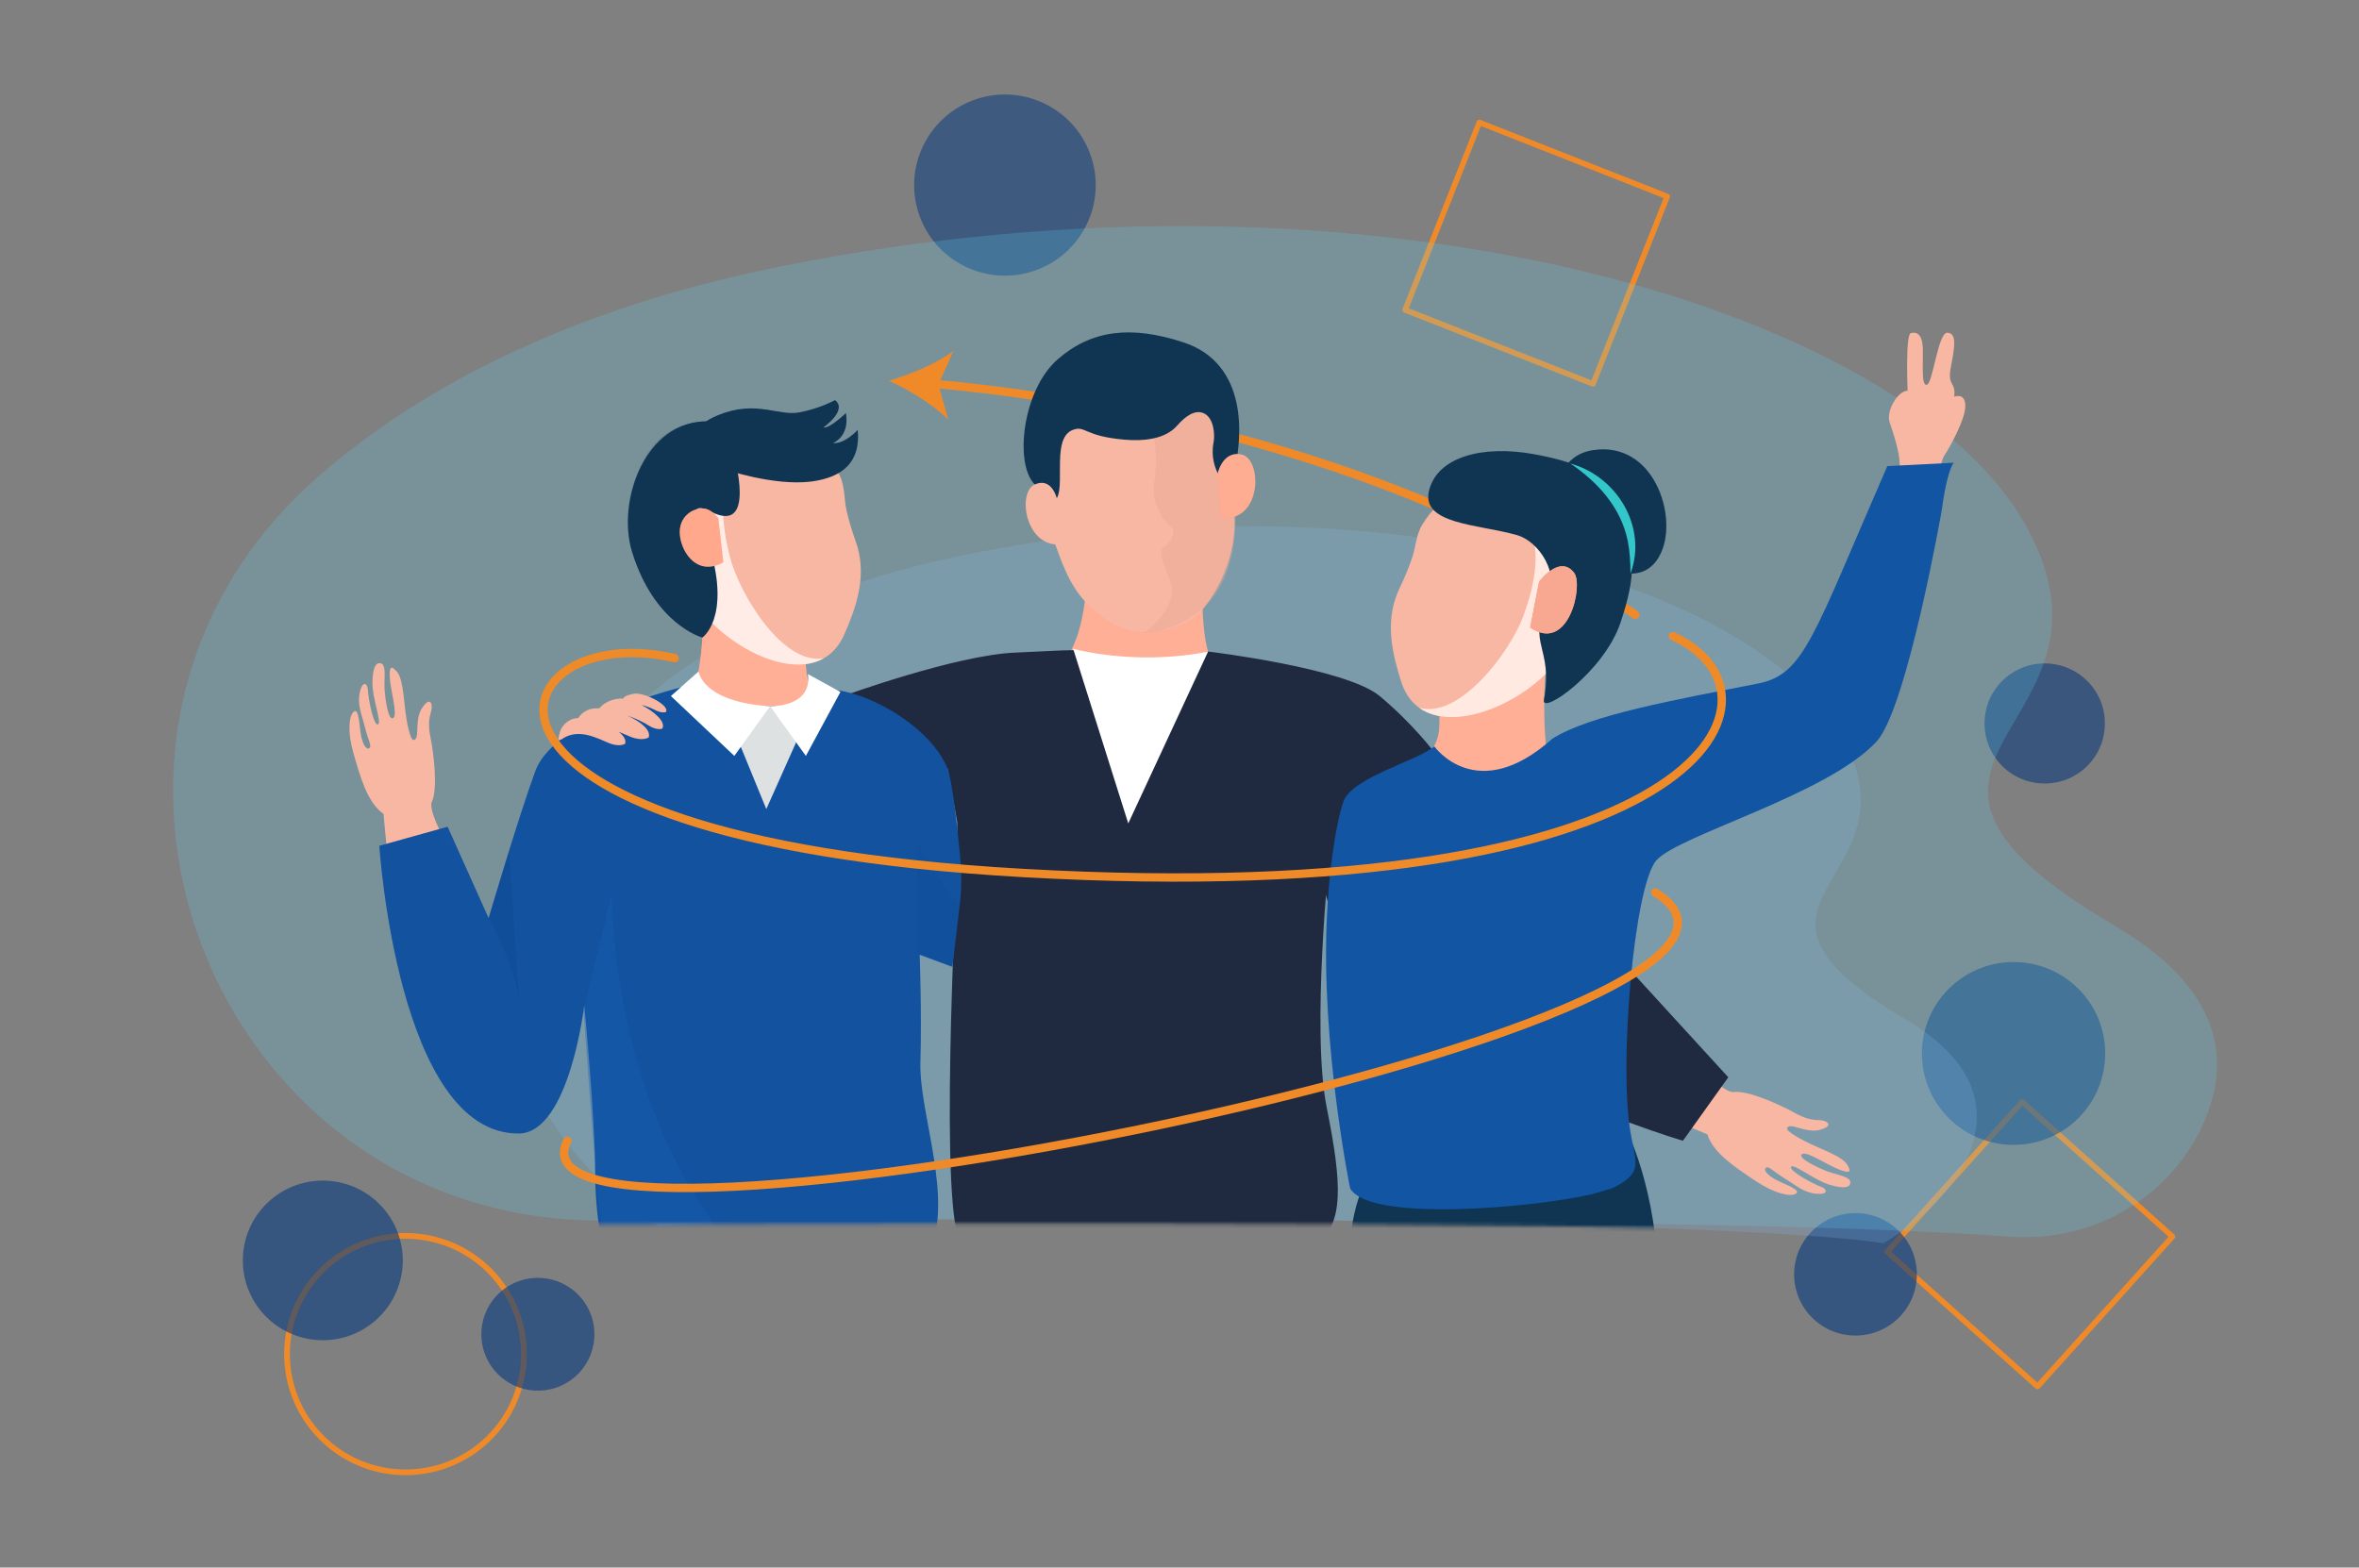 <svg width="650" height="432" viewBox="0 0 650 432" fill="none" xmlns="http://www.w3.org/2000/svg">
<rect x="0" y="0" width="650" height="432" fill="#808080" stroke="none"/>
<mask id="mask0_499_1885" style="mask-type:luminance" maskUnits="userSpaceOnUse" x="0" y="0" width="650" height="432">
<path d="M650 0.15H0V431.7H650V0.15Z" fill="white"/>
</mask>
<g mask="url(#mask0_499_1885)">
<path d="M459.378 54.143L407.614 33.743L387.171 85.398L438.935 105.798L459.378 54.143Z" stroke="#F08A29" stroke-width="1.53" stroke-linecap="round" stroke-linejoin="round"/>
<path d="M598.601 340.778L557.19 303.674L520.008 344.998L561.419 382.102L598.601 340.778Z" stroke="#F08A29" stroke-width="1.53" stroke-linecap="round" stroke-linejoin="round"/>
<path opacity="0.61" d="M499.968 363.745C493.02 357.523 492.446 346.85 498.681 339.916C504.916 332.983 515.612 332.41 522.56 338.632C529.508 344.854 530.082 355.527 523.847 362.461C517.612 369.394 506.916 369.967 499.968 363.745Z" fill="#073B7F"/>
<path opacity="0.54" d="M537.952 309.067C527.578 299.773 526.717 283.832 536.03 273.48C545.344 263.127 561.318 262.268 571.693 271.562C582.067 280.856 582.928 296.797 573.614 307.149C564.301 317.502 548.326 318.361 537.952 309.067Z" fill="#073B7F"/>
<path opacity="0.54" d="M264.654 72.773C252.61 66.031 248.323 50.81 255.088 38.792C261.845 26.773 277.098 22.495 289.142 29.246C301.186 35.989 305.473 51.209 298.708 63.228C291.951 75.247 276.698 79.525 264.654 72.773Z" fill="#073B7F"/>
<path opacity="0.54" d="M575.997 188.603C581.962 195.545 581.154 205.993 574.197 211.946C567.24 217.899 556.77 217.092 550.805 210.15C544.839 203.208 545.648 192.76 552.605 186.807C559.562 180.854 570.032 181.661 575.997 188.603Z" fill="#00327B"/>
<path d="M87.23 394.707C75.316 381.204 76.62 360.621 90.151 348.724C103.682 336.835 124.309 338.137 136.232 351.64C148.145 365.142 146.841 385.725 133.31 397.623C119.779 409.511 99.152 408.209 87.23 394.707Z" stroke="#F08A29" stroke-width="1.57" stroke-linecap="round" stroke-linejoin="round"/>
<path opacity="0.61" d="M136.51 377.976C130.823 371.529 131.449 361.706 137.91 356.03C144.371 350.355 154.215 350.98 159.902 357.428C165.589 363.875 164.963 373.698 158.502 379.373C152.041 385.049 142.197 384.424 136.51 377.976Z" fill="#073B7F"/>
<path opacity="0.61" d="M72.403 361.888C64.359 352.776 65.246 338.875 74.377 330.848C83.508 322.821 97.439 323.706 105.482 332.818C113.526 341.929 112.639 355.831 103.508 363.858C94.378 371.885 80.447 371 72.403 361.888Z" fill="#073B7F"/>
</g>
<g style="mix-blend-mode:multiply" opacity="0.2">
<path d="M165.841 336.358C279.524 336.089 478.95 335.265 553.813 340.801C575.319 342.398 596.033 331.334 605.885 312.191C606.616 310.768 607.277 309.336 607.859 307.878C614.807 290.583 611.024 271.805 582.684 255.135C502.664 208.059 589.641 201.984 558.327 145.05C526.204 86.632 379.772 39.824 213.661 73.719C158.754 84.922 116.944 105.757 87.691 131.348C6.27 202.574 57.568 336.618 165.85 336.358H165.841Z" fill="#5FDDFF"/>
</g>
<g style="mix-blend-mode:multiply" opacity="0.21">
<path d="M181.694 337.938C222.409 333.72 476.15 335.673 518.934 342.624C530.343 335.933 538.709 327.498 542.561 317.918C547.448 305.743 544.796 292.527 524.838 280.786C468.506 247.646 529.734 243.377 507.69 203.295C485.072 162.171 381.998 129.222 265.054 153.085C129.866 180.672 107.413 291.208 181.686 337.938H181.694Z" fill="#84BDF1"/>
</g>
<mask id="mask1_499_1885" style="mask-type:luminance" maskUnits="userSpaceOnUse" x="43" y="47" width="572" height="296">
<path d="M163.52 337.4C278.82 337.122 481.08 336.289 556.996 341.912C578.815 343.526 599.815 334.05 609.807 314.629C610.546 313.189 611.216 311.731 611.807 310.256C618.851 292.709 615.025 273.671 586.276 256.758C505.116 209.013 570.388 210.393 561.57 145.111C544.665 19.892 380.476 38.393 212.009 72.774C156.328 84.133 113.918 105.263 84.247 131.226C1.678 203.451 53.706 337.66 163.52 337.4Z" fill="white"/>
</mask>
<g mask="url(#mask1_499_1885)">
<path d="M256.984 105.74C289.386 108.578 380.702 120.657 450.583 169.426" stroke="#F08A29" stroke-width="2.3" stroke-linecap="round" stroke-linejoin="round"/>
<path d="M244.949 104.916C250.454 107.441 257.21 111.545 261.28 115.667L258.567 105.94L262.715 96.733C258.071 100.195 250.775 103.241 244.949 104.907V104.916Z" fill="#F08A29"/>
<path d="M458.792 282.982C467.514 294.124 475.193 301.292 477.671 300.953C481.619 300.407 490.585 304.503 494.463 306.672C495.611 307.314 498.185 308.685 500.985 308.677C503.385 308.677 504.977 309.978 502.646 310.95C500.316 311.922 498.785 311.757 494.907 310.638C493.02 310.091 492.637 310.464 492.42 310.889C492.037 311.636 495.776 313.935 500.533 316.001C505.446 318.135 508.246 319.489 509.125 321.199C509.803 322.518 510.316 323.602 507.003 322.405C503.69 321.207 497.742 317.077 496.498 318.066C495.255 319.055 500.151 321.468 503.133 322.665C506.116 323.863 510.125 324.201 509.829 326.032C509.629 327.29 508.09 327.681 504.02 326.466C499.951 325.251 494.22 320.53 493.516 321.572C492.811 322.613 499.751 326.37 501.638 327.004C503.585 327.663 503.89 329.338 500.368 328.965C496.846 328.592 494.95 326.691 491.724 324.739C488.498 322.778 487.341 321.216 486.55 321.849C485.767 322.465 487.167 324.184 490.307 325.598C493.446 327.013 496.272 328.184 494.742 329.017C493.211 329.85 488.907 328.904 483.854 325.52C478.802 322.136 472.054 317.91 470.454 312.616C470.454 312.616 466.358 310.994 448.609 303.132C406.121 284.31 456.149 279.598 458.801 282.991L458.792 282.982Z" fill="#F8B7A3"/>
<path d="M400.625 214.263L476.219 296.884L463.714 314.378C463.714 314.378 368.771 286.592 364.241 240.808C362.71 225.379 400.625 214.255 400.625 214.255V214.263Z" fill="#1F2A41"/>
<path d="M130.423 244.358C122.431 232.686 117.909 223.219 118.987 220.954C120.701 217.361 119.509 207.59 118.622 203.251C118.361 201.967 117.831 199.104 118.683 196.448C119.413 194.166 118.648 192.257 117.013 194.175C115.379 196.101 115.074 197.602 114.961 201.629C114.909 203.59 114.439 203.842 113.97 203.92C113.144 204.058 112.074 199.806 111.544 194.652C110.996 189.332 110.544 186.261 109.187 184.907C108.135 183.857 107.256 183.05 107.396 186.564C107.535 190.079 109.683 196.995 108.361 197.871C107.039 198.748 106.222 193.368 105.978 190.166C105.735 186.963 106.63 183.05 104.796 182.772C103.535 182.581 102.7 183.926 102.622 188.17C102.543 192.413 105.317 199.286 104.109 199.642C102.9 199.997 101.421 192.266 101.378 190.278C101.335 188.222 99.83 187.432 99.126 190.894C98.421 194.357 99.647 196.743 100.543 200.396C101.439 204.058 102.578 205.629 101.735 206.193C100.908 206.749 99.691 204.9 99.291 201.481C98.891 198.071 98.63 195.025 97.378 196.231C96.126 197.437 95.717 201.82 97.413 207.642C99.108 213.474 101.108 221.171 105.674 224.295C105.674 224.295 105.978 228.677 108.109 247.942C113.205 294.055 132.866 247.898 130.431 244.358H130.423Z" fill="#F8B7A3"/>
<path d="M331.735 147.159C331.735 147.159 329.474 178.155 334.561 182.668C339.648 187.18 316.126 191.814 316.126 191.814L291.594 183.805C291.594 183.805 300.16 178.806 299.542 151.576C299.325 142.074 331.735 147.159 331.735 147.159Z" fill="#FFAF95"/>
<path d="M232.331 191.814C232.331 191.814 263.376 180.516 279.777 179.848C285.785 179.605 292.681 179.162 295.673 179.179C300.83 179.205 304.308 182.763 304.308 182.763C304.308 182.763 317.265 186.616 332.892 179.553C332.892 179.553 370.858 184.082 380.146 191.814C389.433 199.546 395.399 207.564 395.399 207.564L378.389 238.873L366.336 235.619C366.336 235.619 361.275 283.78 365.554 305.153C369.832 326.501 370.345 337.443 362.571 342.832C342.553 356.708 270.037 346.902 265.089 342.832C258.48 337.391 263.585 241.841 263.585 241.841L263.776 226.62L261.141 211.964" fill="#1F2A41"/>
<path d="M396.973 176.411C396.973 176.411 396.625 194.478 396.616 199.511C396.599 210.792 385.694 210.68 385.694 210.68C385.694 210.68 400.373 227.835 412.512 221.006C424.643 214.177 426.365 209.838 426.365 209.838C426.365 209.838 423.53 188.074 428 172.784C430.191 165.304 396.973 176.411 396.973 176.411Z" fill="#FF8B65"/>
<path opacity="0.41" d="M396.973 176.411C396.973 176.411 396.625 194.478 396.616 199.511C396.599 210.792 385.694 210.68 385.694 210.68C385.694 210.68 400.373 227.835 412.512 221.006C424.643 214.177 426.365 209.838 426.365 209.838C426.365 209.838 423.53 188.074 428 172.784C430.191 165.304 396.973 176.411 396.973 176.411Z" fill="#FFE4DB"/>
<path d="M337.292 131.435C336.379 129.56 335.387 127.721 334.831 125.716C334.066 122.939 336.17 119.538 334.796 116.943C333.37 114.244 331.396 111.797 329.37 109.524C325.239 104.89 319.526 100.542 313.1 100.117C312.386 100.074 311.665 100.074 310.952 100.134L310.778 100.152C309.36 100.273 307.943 100.499 306.551 100.811L305.395 101.072C298.551 102.616 293.794 108.352 290.846 114.383C289.333 117.464 288.212 120.735 287.429 124.076C287.003 125.898 286.707 127.695 286.951 129.569C287.246 131.825 290.151 133.665 290.029 135.973C289.899 138.334 289.168 140.633 289.212 143.002C289.255 145.475 290.029 147.922 290.846 150.231C293.221 156.939 295.603 163.074 300.986 167.673C302.438 168.914 303.96 170.068 305.534 171.144C309.23 173.669 314.143 174.693 319.03 173.921L320.161 173.747C325.048 172.975 329.413 170.493 332.153 166.961C338.77 158.414 342.344 145.814 338.761 134.906C338.37 133.717 337.84 132.58 337.292 131.452V131.435Z" fill="#F8B7A3"/>
<path opacity="0.41" d="M339.292 131.122C338.379 129.248 337.388 127.408 336.831 125.404C336.066 122.627 336.161 119.538 334.787 116.943C333.361 114.244 331.387 111.797 329.361 109.524C325.231 104.89 319.517 100.542 313.091 100.117C312.378 100.074 311.656 100.074 310.943 100.134L310.769 100.152C310.36 100.186 309.96 100.291 309.552 100.343C312.352 104.621 320.691 117.906 318.004 133.075C317.291 137.101 318.865 139.713 319.778 141.727C320.439 143.184 322.239 144.937 323.257 145.848C323.744 146.291 322.604 150.014 320.622 150.777C318.395 151.628 322.283 159.516 322.717 160.948C324.483 166.727 316.613 174.025 314.726 174.459C321.7 174.45 328.761 170.259 332.153 166.953C344.057 155.333 339.848 132.251 339.301 131.122H339.292Z" fill="#E4A691"/>
<path d="M523.465 128.111C523.465 130.151 518.908 141.327 515.012 150.508H530.63C532.474 141.796 533.639 134.082 533.639 134.082C533.639 134.082 534.404 127.608 535.804 125.447C537.204 123.287 541.526 115.668 541.526 111.867C541.526 108.066 538.465 109.324 538.465 109.324C538.969 104.881 536.439 106.782 537.578 100.942C538.726 95.102 539.109 91.804 536.561 91.7C534.013 91.596 532.613 105.515 530.96 106.027C529.308 106.539 529.943 100.056 529.813 95.995C529.682 91.934 528.03 91.422 526.508 91.804C524.978 92.186 525.621 107.675 525.621 107.675C522.951 107.675 519.638 113.264 520.656 116.31C521.673 119.356 523.456 124.562 523.456 128.12L523.465 128.111Z" fill="#F8B7A3"/>
<path d="M385.529 162.353C385.32 162.796 385.12 163.247 384.937 163.707C381.755 171.803 383.572 180.047 386.12 187.953C392.685 208.328 426.2 192.517 431.87 177.01C438.226 159.629 433.896 143.219 420.191 136.615C411.695 132.519 400.642 130.871 391.998 144.408C390.146 147.306 390.129 150.838 389.016 154.005C388.007 156.878 386.842 159.603 385.529 162.336V162.353Z" fill="#F8B7A3"/>
<g style="mix-blend-mode:multiply">
<path d="M420.182 136.624C416.826 135.01 413.078 133.795 409.234 133.726C409.512 133.856 409.799 133.969 410.069 134.107C423.774 140.702 426.095 152.409 419.739 169.79C416.112 179.7 402.121 198.244 391.042 195.059C402.59 203.329 427.087 190.07 431.852 177.027C438.209 159.646 433.878 143.228 420.173 136.633L420.182 136.624Z" fill="#FFE9E1"/>
</g>
<path d="M429.4 133.96C429.4 133.96 429.922 125.43 438.983 124.05C455.592 121.525 462.323 142.013 457.723 152.235C452.836 163.1 440.983 155.489 440.983 155.489L429.391 133.96H429.4Z" fill="#0F3552"/>
<g style="mix-blend-mode:multiply" opacity="0.16">
<path d="M429.4 133.96C429.4 133.96 429.922 125.43 438.983 124.05C455.592 121.525 462.323 142.013 457.723 152.235C452.836 163.1 440.983 155.489 440.983 155.489L429.391 133.96H429.4Z" fill="#0F3552"/>
</g>
<path d="M417.947 147.454C407.303 144.443 391.494 144.503 393.755 135.218C396.016 125.933 408.443 122.549 422.747 125.178C437.052 127.807 441.531 131.009 446.044 141.527C450.566 152.044 451.027 158.067 446.505 171.595C441.983 185.124 424.608 197.238 425.417 192.847C428.061 178.546 420.817 177.348 426.174 166.519C430.356 158.075 423.878 149.12 417.947 147.445V147.454Z" fill="#0F3552"/>
<g style="mix-blend-mode:multiply" opacity="0.16">
<path d="M430.261 126.896L431.556 128.328C431.556 128.328 440.992 155.489 424.217 175.335C424.678 179.804 427.139 183.562 425.417 192.856C424.608 197.238 441.983 185.132 446.505 171.604C451.027 158.075 450.557 152.062 446.044 141.536C442.435 133.136 438.852 129.404 430.261 126.896Z" fill="#0F3552"/>
</g>
<path d="M222.365 177.123C222.365 177.123 219.731 192.526 228.766 193.654C237.801 194.782 238.557 211.313 238.557 211.313L226.505 221.084H195.251L189.225 196.57L191.86 188.395C191.86 188.395 194.869 174.494 192.99 166.606C191.112 158.718 222.365 177.123 222.365 177.123Z" fill="#FF8B65"/>
<path d="M222.365 177.123C222.365 177.123 219.731 192.526 228.766 193.654C237.801 194.782 238.557 211.313 238.557 211.313L226.505 221.084H195.251L189.225 196.57L191.86 188.395C191.86 188.395 194.869 174.494 192.99 166.606C191.112 158.718 222.365 177.123 222.365 177.123Z" fill="#FFAF95"/>
<path d="M331.466 113.802C329.257 112.96 326.752 114.539 324.361 117.273C321.082 121.03 315.221 121.655 309.56 121.143C298.708 120.163 299.082 117.229 295.699 118.436C288.846 120.874 294.829 137.327 289.716 138.429C288.072 138.785 289.377 137.743 285.116 133.509C279.437 127.868 281.698 107.493 291.473 98.989C300.734 90.936 311.647 89.6 326.083 94.346C343.492 100.065 343.518 119.946 338.753 134.88C338.753 134.88 332.874 129.691 334.387 121.933C334.805 119.798 334.5 114.939 331.457 113.784L331.466 113.802Z" fill="#0F3552"/>
<path d="M235.87 149.476C236.036 149.944 236.183 150.413 236.323 150.89C238.636 159.273 235.975 167.291 232.618 174.884C223.957 194.461 192.286 175.248 188.269 159.238C183.764 141.293 189.79 125.421 204.113 120.284C212.991 117.099 224.157 116.613 231.331 130.975C232.87 134.047 232.522 137.57 233.288 140.833C233.983 143.801 234.862 146.629 235.879 149.484L235.87 149.476Z" fill="#F8B7A3"/>
<g style="mix-blend-mode:multiply">
<path d="M204.095 120.275C207.6 119.017 211.461 118.201 215.287 118.531C215 118.627 214.704 118.722 214.417 118.818C200.104 123.955 196.556 135.349 201.069 153.294C203.634 163.525 215.617 183.423 226.966 181.41C214.609 188.43 191.642 172.689 188.26 159.221C183.755 141.275 189.782 125.395 204.104 120.267L204.095 120.275Z" fill="#FFECE7"/>
</g>
<path d="M335.405 130.914C335.405 130.914 336.692 123.981 342.214 125.3C347.736 126.61 347.927 143.67 336.509 142.82" fill="#FF8B65"/>
<path d="M191.86 188.395C191.86 188.395 207.608 199.737 224.774 191.814C224.774 191.814 226.192 188.239 236.14 191.51C246.088 194.782 257.61 202.861 261.132 211.972C262.419 215.296 263.828 228.486 264.567 236.183C264.924 239.854 264.958 243.542 264.68 247.221L262.437 266.451L253.41 263.127C253.41 263.127 253.993 278.574 253.61 292.848C253.236 307.123 263.028 330.64 255.871 345.374H166.633C166.633 345.374 163.998 337.191 163.998 322.908C163.998 308.624 160.989 277.064 160.989 277.064C160.989 277.064 156.85 312.304 142.919 312.382C109.63 312.581 104.509 233.094 104.509 233.094L123.335 227.835L134.632 253.009C134.632 253.009 142.727 225.518 147.484 212.545C153.311 196.656 191.869 188.378 191.869 188.378L191.86 188.395Z" fill="#12529E"/>
<g style="mix-blend-mode:multiply">
<path d="M252.715 232.278L252.749 262.468L261.976 266.425C261.976 266.425 265.706 250.97 263.585 248.497C258.819 242.943 252.723 232.287 252.723 232.287L252.715 232.278Z" fill="#0C408E" fill-opacity="0.1"/>
</g>
<path opacity="0.41" d="M335.405 130.914C335.405 130.914 336.692 123.981 342.214 125.3C347.736 126.61 347.927 143.67 336.509 142.82" fill="#FFDED3"/>
<path d="M414.712 324.045L445.722 306.958C445.722 306.958 453.07 317.476 456.053 340.402C458.305 357.688 372.067 349.627 372.067 349.627C372.067 349.627 369.658 325.746 385.068 315.228C400.477 304.711 414.721 324.045 414.721 324.045H414.712Z" fill="#0F3552"/>
<path d="M484.289 188.395C461.61 192.864 437.974 197.03 427.722 203.59C406.869 222.212 395.199 205.681 395.199 205.681C390.677 209.69 372.398 214.229 370.137 220.989C367.876 227.749 366.18 240.713 365.615 252.549C363.919 288.041 372.015 327.507 372.015 327.507C377.424 336.827 421.826 332.913 438.522 329.139C442.018 328.123 444.122 327.507 444.122 327.507L445.227 326.969C452.705 322.969 450.74 320.478 449.27 312.087C446.027 293.612 450.209 244.019 456.427 237.06C462.636 230.109 503.499 219.027 517.056 204.371C525.456 195.294 535.091 140.295 535.091 140.295C535.091 140.295 536.222 130.715 538.291 127.521L520.03 128.458C499.359 175.813 497.194 185.853 484.298 188.395H484.289Z" fill="#1255A3"/>
<path d="M291.481 138.438C291.481 138.438 290.325 131.235 285.125 133.517C279.924 135.8 282.82 152.608 293.89 149.727" fill="#F8B7A3"/>
<path d="M221.887 198.921L211.148 222.967L200.521 197.029L212.191 194.626L221.887 198.921Z" fill="#DEE1E2"/>
<path d="M310.882 226.924L332.883 179.553C332.883 179.553 315.682 183.666 295.699 178.806L310.882 226.924Z" fill="white"/>
<path d="M192.486 185.037C192.486 185.037 193.364 193.463 212.191 194.626L202.339 208.319L184.86 191.823L192.486 185.046V185.037Z" fill="white"/>
<path d="M222.583 185.749C222.583 185.749 224.774 194.279 212.2 194.626L222.052 208.319L231.575 190.695L222.583 185.757V185.749Z" fill="white"/>
<path d="M199.295 129.231C199.295 129.231 213.156 134.03 223.539 132.702C232.34 131.574 237.192 127.165 236.34 118.47C236.34 118.47 232.722 122.462 229.522 122.089C229.522 122.089 234.201 120.397 233.088 113.819C233.088 113.819 228.583 118.193 226.887 117.794C226.887 117.794 233.662 113.073 230.088 110.253C230.088 110.253 226.131 112.509 220.296 113.637C214.461 114.765 208.382 110.114 197.895 114.392C190.782 117.29 190.112 121.126 189.234 128.111C188.355 135.088 199.295 129.248 199.295 129.248V129.231Z" fill="#0F3552"/>
<path d="M202.26 125.656C202.26 125.656 208.565 147.541 195.851 140.989C186.877 136.364 195.199 149.606 195.669 151.203C201.269 170.363 193.538 175.691 193.538 175.691C193.538 175.691 180.416 172.237 174.172 152.14C169.876 138.316 177.659 115.633 195.286 116.101C212.904 116.57 202.26 125.647 202.26 125.647V125.656Z" fill="#0F3552"/>
<g style="mix-blend-mode:multiply" opacity="0.16">
<path d="M193.164 146.074C192.051 143.636 194.938 141.813 195.851 140.998C190.442 140.139 181.529 125.812 188.286 117.281C177.181 119.954 169.963 138.62 174.172 152.157C180.425 172.263 193.538 175.708 193.538 175.708C193.538 175.708 199.086 171.881 197.373 159.047C195.451 154.431 194.095 150.118 193.164 146.074Z" fill="#0F3552"/>
</g>
<g style="mix-blend-mode:multiply" opacity="0.54">
<path d="M134.623 253.027C134.623 253.027 143.258 268.508 143.258 279.277L140.327 234.213L134.614 253.027H134.623Z" fill="#011558" fill-opacity="0.1"/>
</g>
<g style="mix-blend-mode:multiply" opacity="0.36">
<path d="M168.615 245.963L160.806 278.53C160.806 278.53 164.476 333.278 166.624 345.383C168.215 354.365 209.226 352.247 203.199 345.383C167.642 304.884 168.607 245.963 168.607 245.963H168.615Z" fill="#1861B7"/>
</g>
<path d="M172.25 204.961C172.25 204.961 170.807 206.002 167.772 204.779C164.737 203.555 159.354 200.431 154.702 203.772L153.832 203.937C153.832 203.937 154.128 201.064 155.224 199.988C155.667 199.372 156.345 198.782 157.389 198.296C157.911 198.053 158.572 197.923 159.311 197.888C159.798 197.09 160.58 196.309 161.928 195.676C162.746 195.294 163.859 195.164 165.111 195.216C166.085 194.096 167.807 192.76 170.72 192.526C171.007 192.5 171.329 192.526 171.668 192.552C171.903 192.074 172.624 191.562 174.503 191.198C177.459 190.625 184.747 194.435 183.46 196.24C183.46 196.24 182.373 196.648 180.529 195.693C179.546 195.181 178.285 194.652 176.755 194.279C180.312 196.11 183.538 198.956 182.494 200.787C182.494 200.787 181.068 201.446 178.642 199.884C177.529 199.164 175.329 198.036 172.842 197.203C176.52 198.843 179.425 201.203 178.738 203.225C178.738 203.225 177.103 204.405 173.668 203.017C172.763 202.652 171.668 202.141 170.459 201.655C171.824 202.731 172.598 203.902 172.242 204.969L172.25 204.961Z" fill="#F8B7A3"/>
<path d="M424.078 160.34C424.078 160.34 429.748 152.608 433.748 157.876C436.339 161.295 432.2 180.212 421.634 172.914" fill="#FF8B65"/>
<path d="M421.634 172.923C432.2 180.221 436.339 161.303 433.748 157.884C429.756 152.617 424.078 160.349 424.078 160.349" fill="#F8A790"/>
<path d="M197.912 142.803C197.912 142.803 196.269 140.659 194.582 140.251C191.59 139.531 186.738 141.987 187.347 147.584C187.895 152.574 192.338 158.882 199.295 154.951" fill="#FF8B65"/>
<path opacity="0.41" d="M197.912 142.803C197.912 142.803 196.269 140.659 194.582 140.251C191.59 139.531 186.738 141.987 187.347 147.584C187.895 152.574 192.338 158.882 199.295 154.951" fill="#FFD1C2"/>
<g style="mix-blend-mode:multiply">
<path d="M442.87 240.826C442.87 255.482 448.148 293.057 448.148 293.057C448.296 271.05 451.801 242.24 456.418 237.068C462.627 230.117 503.49 219.036 517.047 204.379C517.047 204.379 476.376 220.728 463.575 221.57C450.775 222.412 442.861 226.169 442.861 240.826H442.87Z" fill="#1255A3" fill-opacity="0.1"/>
</g>
<path d="M456.097 245.963C515.012 281.967 134.631 357.688 156.319 314.378" stroke="#F08A29" stroke-width="2.3" stroke-linecap="round" stroke-linejoin="round"/>
<path d="M460.966 175.327C496.881 191.814 468.549 251.126 281.881 240.583C112.1 230.994 137.319 169.973 185.886 181.375" stroke="#EF8A29" stroke-width="2.3" stroke-linecap="round" stroke-linejoin="round"/>
<path d="M432.696 127.738C445.54 131.261 454.01 145.267 449.262 158.084C449.262 154.925 449.079 151.862 448.479 148.929C446.627 139.895 440.235 132.806 432.696 127.747V127.738Z" fill="#33C7CA"/>
</g>
</svg>
